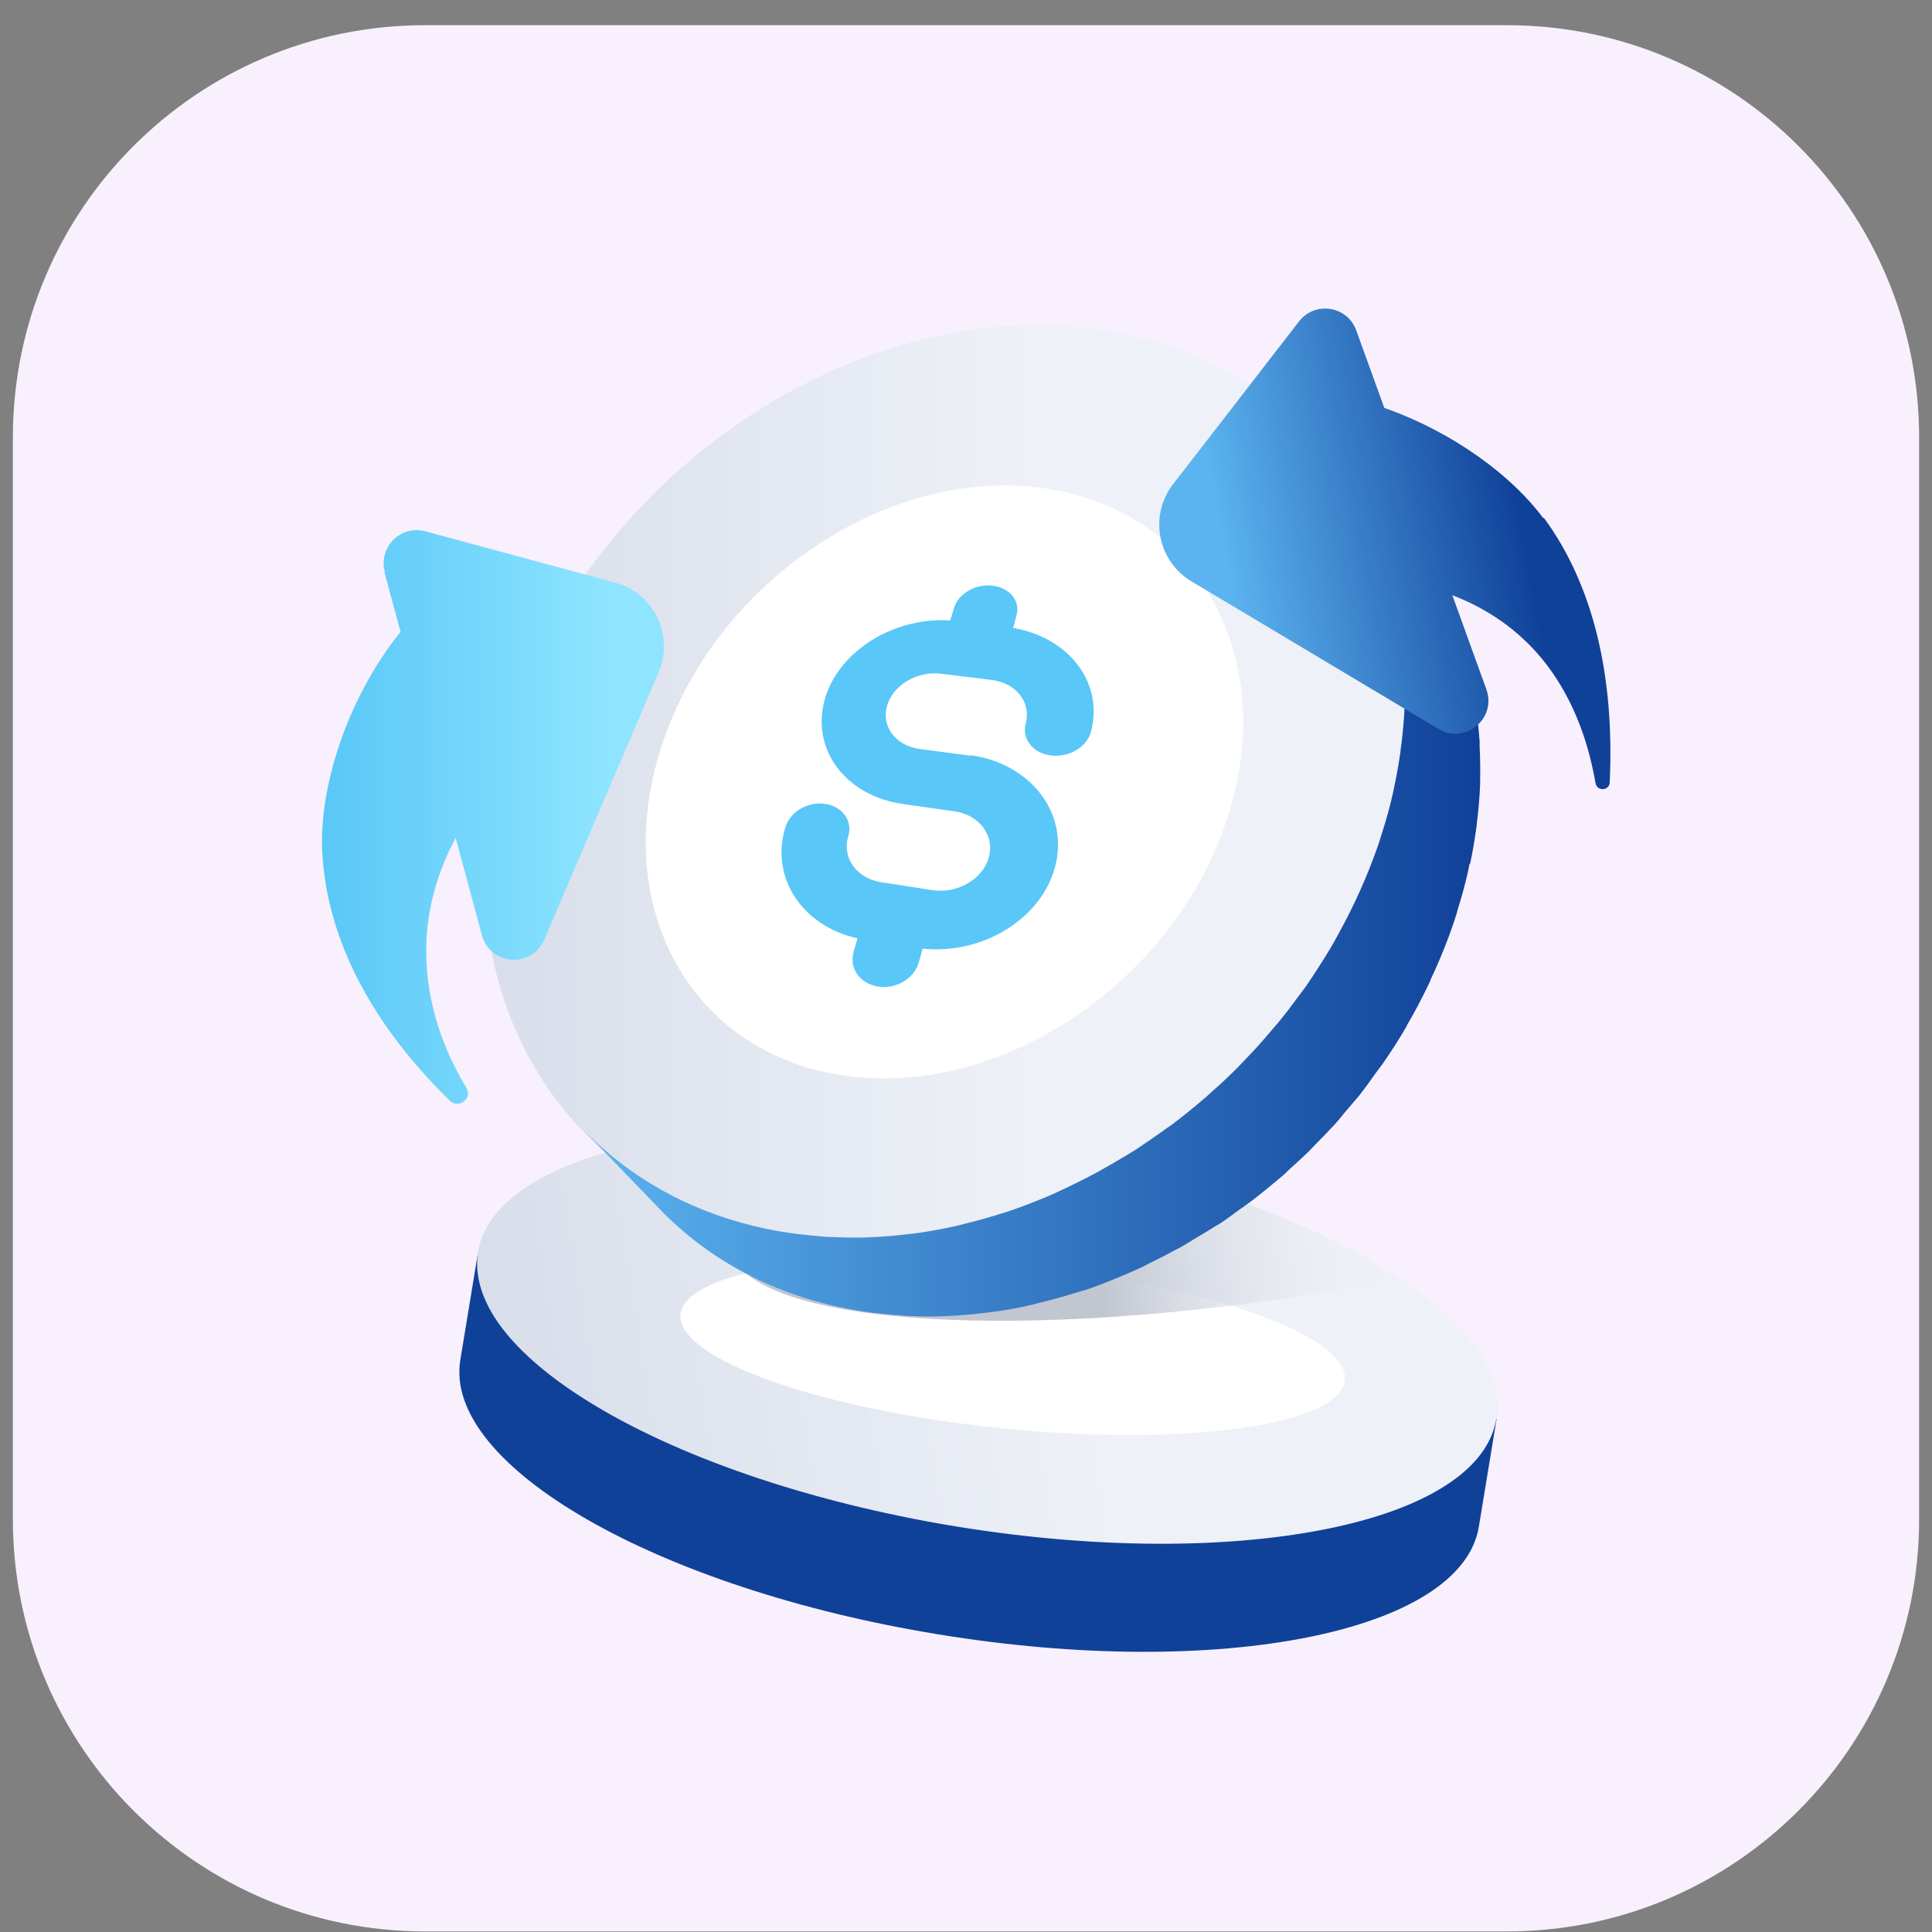 <svg width="75" height="75" viewBox="0 0 75 75" fill="none" xmlns="http://www.w3.org/2000/svg">
<rect x="0" y="0" width="75" height="75" fill="#808080" stroke="none"/>
<path d="M0.5 16.978C0.5 8.142 7.663 0.978 16.5 0.978H58.5C67.337 0.978 74.5 8.142 74.5 16.978V58.978C74.5 67.815 67.337 74.978 58.5 74.978H16.5C7.663 74.978 0.5 67.815 0.5 58.978V16.978Z" fill="#F8F0FD"/>
<path d="M58.069 53.966C58.149 54.336 58.159 54.716 58.089 55.076C57.949 55.946 57.409 56.726 56.549 57.366C55.539 58.146 54.039 58.766 52.229 59.196C48.349 60.116 42.949 60.206 37.119 59.256C31.289 58.306 26.199 56.496 22.809 54.396C21.219 53.396 20.009 52.346 19.289 51.286C18.679 50.386 18.419 49.486 18.549 48.616C19.099 45.266 25.519 43.396 33.849 43.826C35.669 43.916 37.579 44.116 39.539 44.436C42.379 44.896 45.039 45.566 47.419 46.376C50.169 47.306 52.539 48.416 54.339 49.626C56.409 51.006 57.749 52.506 58.059 53.966H58.069Z" fill="url(#paint0_linear_1074_15923)"/>
<path d="M58.099 55.076L57.409 59.266C56.739 63.356 47.349 65.236 36.429 63.446C25.509 61.666 17.199 56.896 17.869 52.796L18.559 48.606C18.419 49.476 18.689 50.386 19.289 51.276C20.009 52.336 21.219 53.396 22.809 54.386C26.189 56.496 31.279 58.296 37.109 59.256C42.939 60.206 48.349 60.116 52.219 59.196C54.039 58.766 55.529 58.146 56.549 57.366C57.409 56.716 57.949 55.936 58.089 55.066L58.099 55.076Z" fill="#104199"/>
<path d="M39.629 49.136C46.749 49.846 52.389 51.836 52.209 53.576C52.029 55.316 46.119 56.166 38.999 55.456C31.879 54.746 26.239 52.756 26.419 51.016C26.599 49.276 32.509 48.426 39.629 49.136Z" fill="white"/>
<path style="mix-blend-mode:multiply" d="M54.349 49.626C53.229 49.856 52.069 50.056 50.879 50.246C38.889 52.146 28.799 51.336 28.339 48.426C28.109 47.006 30.239 45.356 33.849 43.826C35.669 43.916 37.579 44.116 39.539 44.436C42.379 44.896 45.039 45.566 47.419 46.376C50.169 47.306 52.539 48.416 54.339 49.626H54.349Z" fill="url(#paint1_linear_1074_15923)"/>
<path d="M43.129 12.866C52.329 14.486 56.879 23.625 53.309 33.285C49.739 42.935 39.389 49.446 30.189 47.826C20.999 46.206 16.449 37.066 20.019 27.416C23.599 17.756 33.939 11.246 43.129 12.866Z" fill="url(#paint2_linear_1074_15923)"/>
<path d="M40.859 19.006C46.829 20.056 49.789 25.996 47.469 32.266C45.149 38.526 38.429 42.756 32.459 41.706C26.499 40.656 23.539 34.726 25.859 28.456C28.179 22.186 34.899 17.956 40.859 19.006Z" fill="white"/>
<path d="M57.069 33.536C57.159 33.116 57.229 32.706 57.289 32.286C57.309 32.156 57.329 32.026 57.339 31.896C57.399 31.406 57.439 30.916 57.459 30.426C57.459 30.376 57.459 30.336 57.459 30.286C57.469 29.846 57.459 29.406 57.439 28.976C57.439 28.916 57.439 28.846 57.439 28.786C57.439 28.706 57.419 28.626 57.419 28.546C57.399 28.306 57.379 28.066 57.349 27.826C57.329 27.676 57.309 27.516 57.289 27.366C57.249 27.116 57.199 26.866 57.149 26.626C57.129 26.526 57.119 26.416 57.089 26.316C57.089 26.296 57.069 26.266 57.069 26.246C56.949 25.746 56.809 25.266 56.649 24.786C56.629 24.736 56.619 24.686 56.609 24.646C56.589 24.586 56.559 24.526 56.539 24.466C56.409 24.116 56.269 23.776 56.109 23.446C56.089 23.396 56.069 23.346 56.049 23.296C56.049 23.276 56.029 23.266 56.019 23.246C55.849 22.886 55.659 22.536 55.449 22.196C55.439 22.176 55.429 22.156 55.419 22.136C55.379 22.066 55.319 21.996 55.279 21.926C55.129 21.696 54.989 21.476 54.829 21.256C54.799 21.216 54.769 21.166 54.739 21.116C54.689 21.046 54.629 20.986 54.579 20.916C54.439 20.736 54.289 20.556 54.139 20.376C54.089 20.316 54.039 20.256 53.989 20.196C53.889 20.076 53.779 19.966 53.669 19.856L50.719 16.796C50.879 16.966 51.029 17.136 51.179 17.316C51.329 17.496 51.479 17.676 51.619 17.856C51.709 17.966 51.789 18.076 51.869 18.186C52.029 18.406 52.179 18.626 52.319 18.856C52.379 18.946 52.439 19.036 52.499 19.136C52.699 19.476 52.889 19.826 53.069 20.186C53.099 20.256 53.129 20.326 53.159 20.386C53.319 20.716 53.459 21.056 53.589 21.406C53.629 21.516 53.669 21.616 53.709 21.726C53.869 22.196 54.019 22.686 54.129 23.186C54.159 23.316 54.179 23.436 54.209 23.566C54.259 23.806 54.309 24.056 54.349 24.306C54.369 24.456 54.389 24.606 54.409 24.766C54.439 25.006 54.459 25.246 54.479 25.486C54.489 25.626 54.499 25.776 54.509 25.916C54.529 26.346 54.539 26.786 54.529 27.226C54.529 27.276 54.529 27.316 54.529 27.366C54.509 27.846 54.469 28.336 54.409 28.836C54.389 28.966 54.369 29.096 54.359 29.226C54.299 29.636 54.229 30.056 54.139 30.466C54.119 30.566 54.099 30.666 54.079 30.766C53.969 31.266 53.829 31.766 53.669 32.276C53.569 32.606 53.459 32.946 53.329 33.276C53.109 33.876 52.859 34.456 52.589 35.026C52.309 35.616 51.999 36.196 51.679 36.756C51.369 37.276 51.039 37.786 50.699 38.286C50.619 38.396 50.539 38.496 50.459 38.606C50.189 38.976 49.919 39.336 49.629 39.686C49.509 39.826 49.389 39.966 49.269 40.106C49.009 40.416 48.739 40.716 48.459 41.006C48.329 41.136 48.209 41.276 48.079 41.406C47.749 41.736 47.419 42.056 47.069 42.356C46.989 42.426 46.909 42.506 46.829 42.576C46.399 42.946 45.959 43.306 45.509 43.646C45.369 43.746 45.229 43.836 45.099 43.936C44.769 44.166 44.439 44.396 44.109 44.616C43.909 44.746 43.699 44.866 43.499 44.986C43.209 45.156 42.919 45.326 42.629 45.486C42.359 45.636 42.089 45.766 41.819 45.906C41.489 46.066 41.159 46.226 40.829 46.376C40.729 46.416 40.619 46.466 40.519 46.506C40.029 46.706 39.539 46.896 39.049 47.056C38.949 47.086 38.849 47.116 38.749 47.146C38.309 47.286 37.859 47.406 37.409 47.516C37.319 47.536 37.229 47.566 37.139 47.586C36.629 47.696 36.129 47.796 35.619 47.866C35.499 47.886 35.389 47.896 35.269 47.906C34.799 47.966 34.329 48.006 33.859 48.026C33.799 48.026 33.739 48.026 33.679 48.036C33.169 48.056 32.659 48.036 32.139 48.016C32.019 48.016 31.899 47.996 31.779 47.986C31.259 47.946 30.749 47.886 30.229 47.796C27.519 47.316 25.219 46.186 23.409 44.586C23.149 44.356 22.899 44.116 22.659 43.876L25.609 46.936C27.519 48.916 30.089 50.316 33.179 50.856C33.689 50.946 34.209 51.006 34.729 51.046C34.849 51.046 34.969 51.066 35.089 51.076C35.599 51.106 36.109 51.116 36.629 51.096C36.689 51.096 36.749 51.096 36.809 51.086C37.279 51.066 37.749 51.026 38.219 50.966C38.329 50.956 38.449 50.936 38.559 50.926C39.069 50.856 39.579 50.766 40.079 50.646C40.169 50.626 40.259 50.596 40.349 50.576C40.799 50.466 41.249 50.346 41.689 50.206C41.789 50.176 41.889 50.146 41.989 50.116C42.049 50.096 42.109 50.086 42.169 50.066C42.609 49.916 43.039 49.746 43.469 49.566C43.569 49.526 43.679 49.476 43.779 49.436C43.949 49.356 44.129 49.286 44.299 49.206C44.459 49.136 44.609 49.036 44.769 48.966C45.039 48.836 45.309 48.696 45.579 48.546C45.689 48.486 45.809 48.436 45.919 48.366C46.099 48.266 46.269 48.146 46.449 48.046C46.649 47.926 46.859 47.806 47.059 47.676C47.149 47.616 47.239 47.566 47.329 47.516C47.579 47.356 47.819 47.176 48.059 46.996C48.199 46.896 48.339 46.806 48.469 46.706C48.509 46.676 48.549 46.656 48.579 46.626C48.969 46.326 49.349 46.016 49.729 45.696C49.749 45.676 49.769 45.656 49.789 45.646C49.869 45.576 49.949 45.506 50.019 45.426C50.279 45.196 50.539 44.956 50.789 44.716C50.869 44.636 50.949 44.546 51.029 44.466C51.159 44.336 51.279 44.206 51.409 44.076C51.539 43.936 51.669 43.806 51.799 43.666C51.949 43.506 52.079 43.336 52.219 43.166C52.339 43.026 52.459 42.886 52.579 42.746C52.639 42.676 52.699 42.606 52.759 42.536C52.979 42.256 53.189 41.966 53.399 41.666C53.479 41.556 53.559 41.456 53.639 41.346C53.659 41.326 53.669 41.306 53.689 41.276C54.019 40.806 54.319 40.326 54.609 39.836C54.609 39.836 54.609 39.826 54.609 39.816C54.939 39.256 55.239 38.676 55.519 38.086C55.519 38.086 55.519 38.076 55.519 38.066C55.789 37.496 56.029 36.926 56.249 36.336C56.359 36.046 56.459 35.746 56.549 35.456C56.559 35.416 56.569 35.376 56.579 35.336C56.739 34.826 56.879 34.326 56.989 33.826C57.009 33.726 57.029 33.626 57.049 33.526L57.069 33.536Z" fill="url(#paint3_linear_1074_15923)"/>
<path d="M14.919 22.195L15.549 24.526C13.429 27.166 12.389 30.616 12.509 33.046C12.679 36.496 14.479 39.816 17.459 42.725C17.799 43.056 18.349 42.646 18.109 42.236C17.139 40.626 16.589 38.896 16.549 37.136C16.509 35.516 16.919 33.966 17.689 32.526L18.709 36.306C19.029 37.486 20.649 37.596 21.129 36.475L25.569 26.096C26.179 24.666 25.379 23.016 23.879 22.616L16.509 20.625C15.559 20.366 14.679 21.245 14.939 22.195H14.919Z" fill="url(#paint4_linear_1074_15923)"/>
<path d="M59.909 20.116C58.719 18.496 56.429 16.776 53.739 15.836L52.649 12.826C52.309 11.876 51.049 11.676 50.429 12.476L45.539 18.796C44.599 20.016 44.929 21.776 46.249 22.566L55.839 28.296C56.879 28.916 58.109 27.896 57.699 26.756L56.379 23.106C57.759 23.636 58.939 24.456 59.869 25.586C60.939 26.896 61.619 28.546 61.939 30.406C61.999 30.726 62.469 30.706 62.489 30.376C62.679 26.306 61.879 22.746 59.929 20.096L59.909 20.116Z" fill="url(#paint5_linear_1074_15923)"/>
<path d="M37.669 29.336L35.699 29.076C34.759 28.946 34.199 28.196 34.439 27.386C34.679 26.576 35.619 26.036 36.549 26.156L38.499 26.396C39.449 26.516 40.039 27.266 39.819 28.086C39.659 28.676 40.089 29.236 40.789 29.326C41.489 29.416 42.189 29.006 42.349 28.416C42.859 26.496 41.489 24.746 39.329 24.376L39.459 23.896C39.619 23.326 39.199 22.816 38.529 22.736C37.859 22.656 37.189 23.056 37.029 23.616L36.889 24.086C34.729 23.946 32.609 25.236 32.039 27.076C31.439 29.026 32.779 30.896 35.079 31.216L37.059 31.496C38.019 31.636 38.619 32.436 38.389 33.276C38.159 34.126 37.169 34.706 36.199 34.556L34.199 34.246C33.249 34.096 32.679 33.296 32.929 32.466C33.109 31.866 32.709 31.306 32.029 31.206C31.349 31.106 30.679 31.516 30.489 32.106C29.889 34.056 31.129 35.946 33.289 36.426L33.139 36.946C32.959 37.576 33.369 38.176 34.069 38.296C34.769 38.416 35.489 37.996 35.669 37.356L35.819 36.826C38.129 37.066 40.419 35.686 40.959 33.646C41.509 31.566 40.009 29.636 37.669 29.316V29.336Z" fill="#59C7F7"/>
<defs>
<linearGradient id="paint0_linear_1074_15923" x1="19.408" y1="54.838" x2="57.266" y2="48.842" gradientUnits="userSpaceOnUse">
<stop stop-color="#D8DEEA"/>
<stop offset="0.6" stop-color="#EEF1F7"/>
</linearGradient>
<linearGradient id="paint1_linear_1074_15923" x1="28.472" y1="49.231" x2="53.658" y2="45.242" gradientUnits="userSpaceOnUse">
<stop offset="0.55" stop-color="#C1C6D1"/>
<stop offset="1" stop-color="#EEF1F7" stop-opacity="0"/>
</linearGradient>
<linearGradient id="paint2_linear_1074_15923" x1="18.799" y1="30.346" x2="54.529" y2="30.346" gradientUnits="userSpaceOnUse">
<stop stop-color="#D8DEEA"/>
<stop offset="0.6" stop-color="#EEF1F7"/>
</linearGradient>
<linearGradient id="paint3_linear_1074_15923" x1="22.619" y1="33.966" x2="57.469" y2="33.966" gradientUnits="userSpaceOnUse">
<stop stop-color="#5BB3EF"/>
<stop offset="1" stop-color="#104199"/>
</linearGradient>
<linearGradient id="paint4_linear_1074_15923" x1="12.499" y1="31.706" x2="25.759" y2="31.706" gradientUnits="userSpaceOnUse">
<stop stop-color="#59C7F7"/>
<stop offset="0.85" stop-color="#8FE5FF"/>
</linearGradient>
<linearGradient id="paint5_linear_1074_15923" x1="45.253" y1="23.516" x2="63.563" y2="20.052" gradientUnits="userSpaceOnUse">
<stop offset="0.14" stop-color="#5BB3EF"/>
<stop offset="0.76" stop-color="#104199"/>
</linearGradient>
</defs>
</svg>
